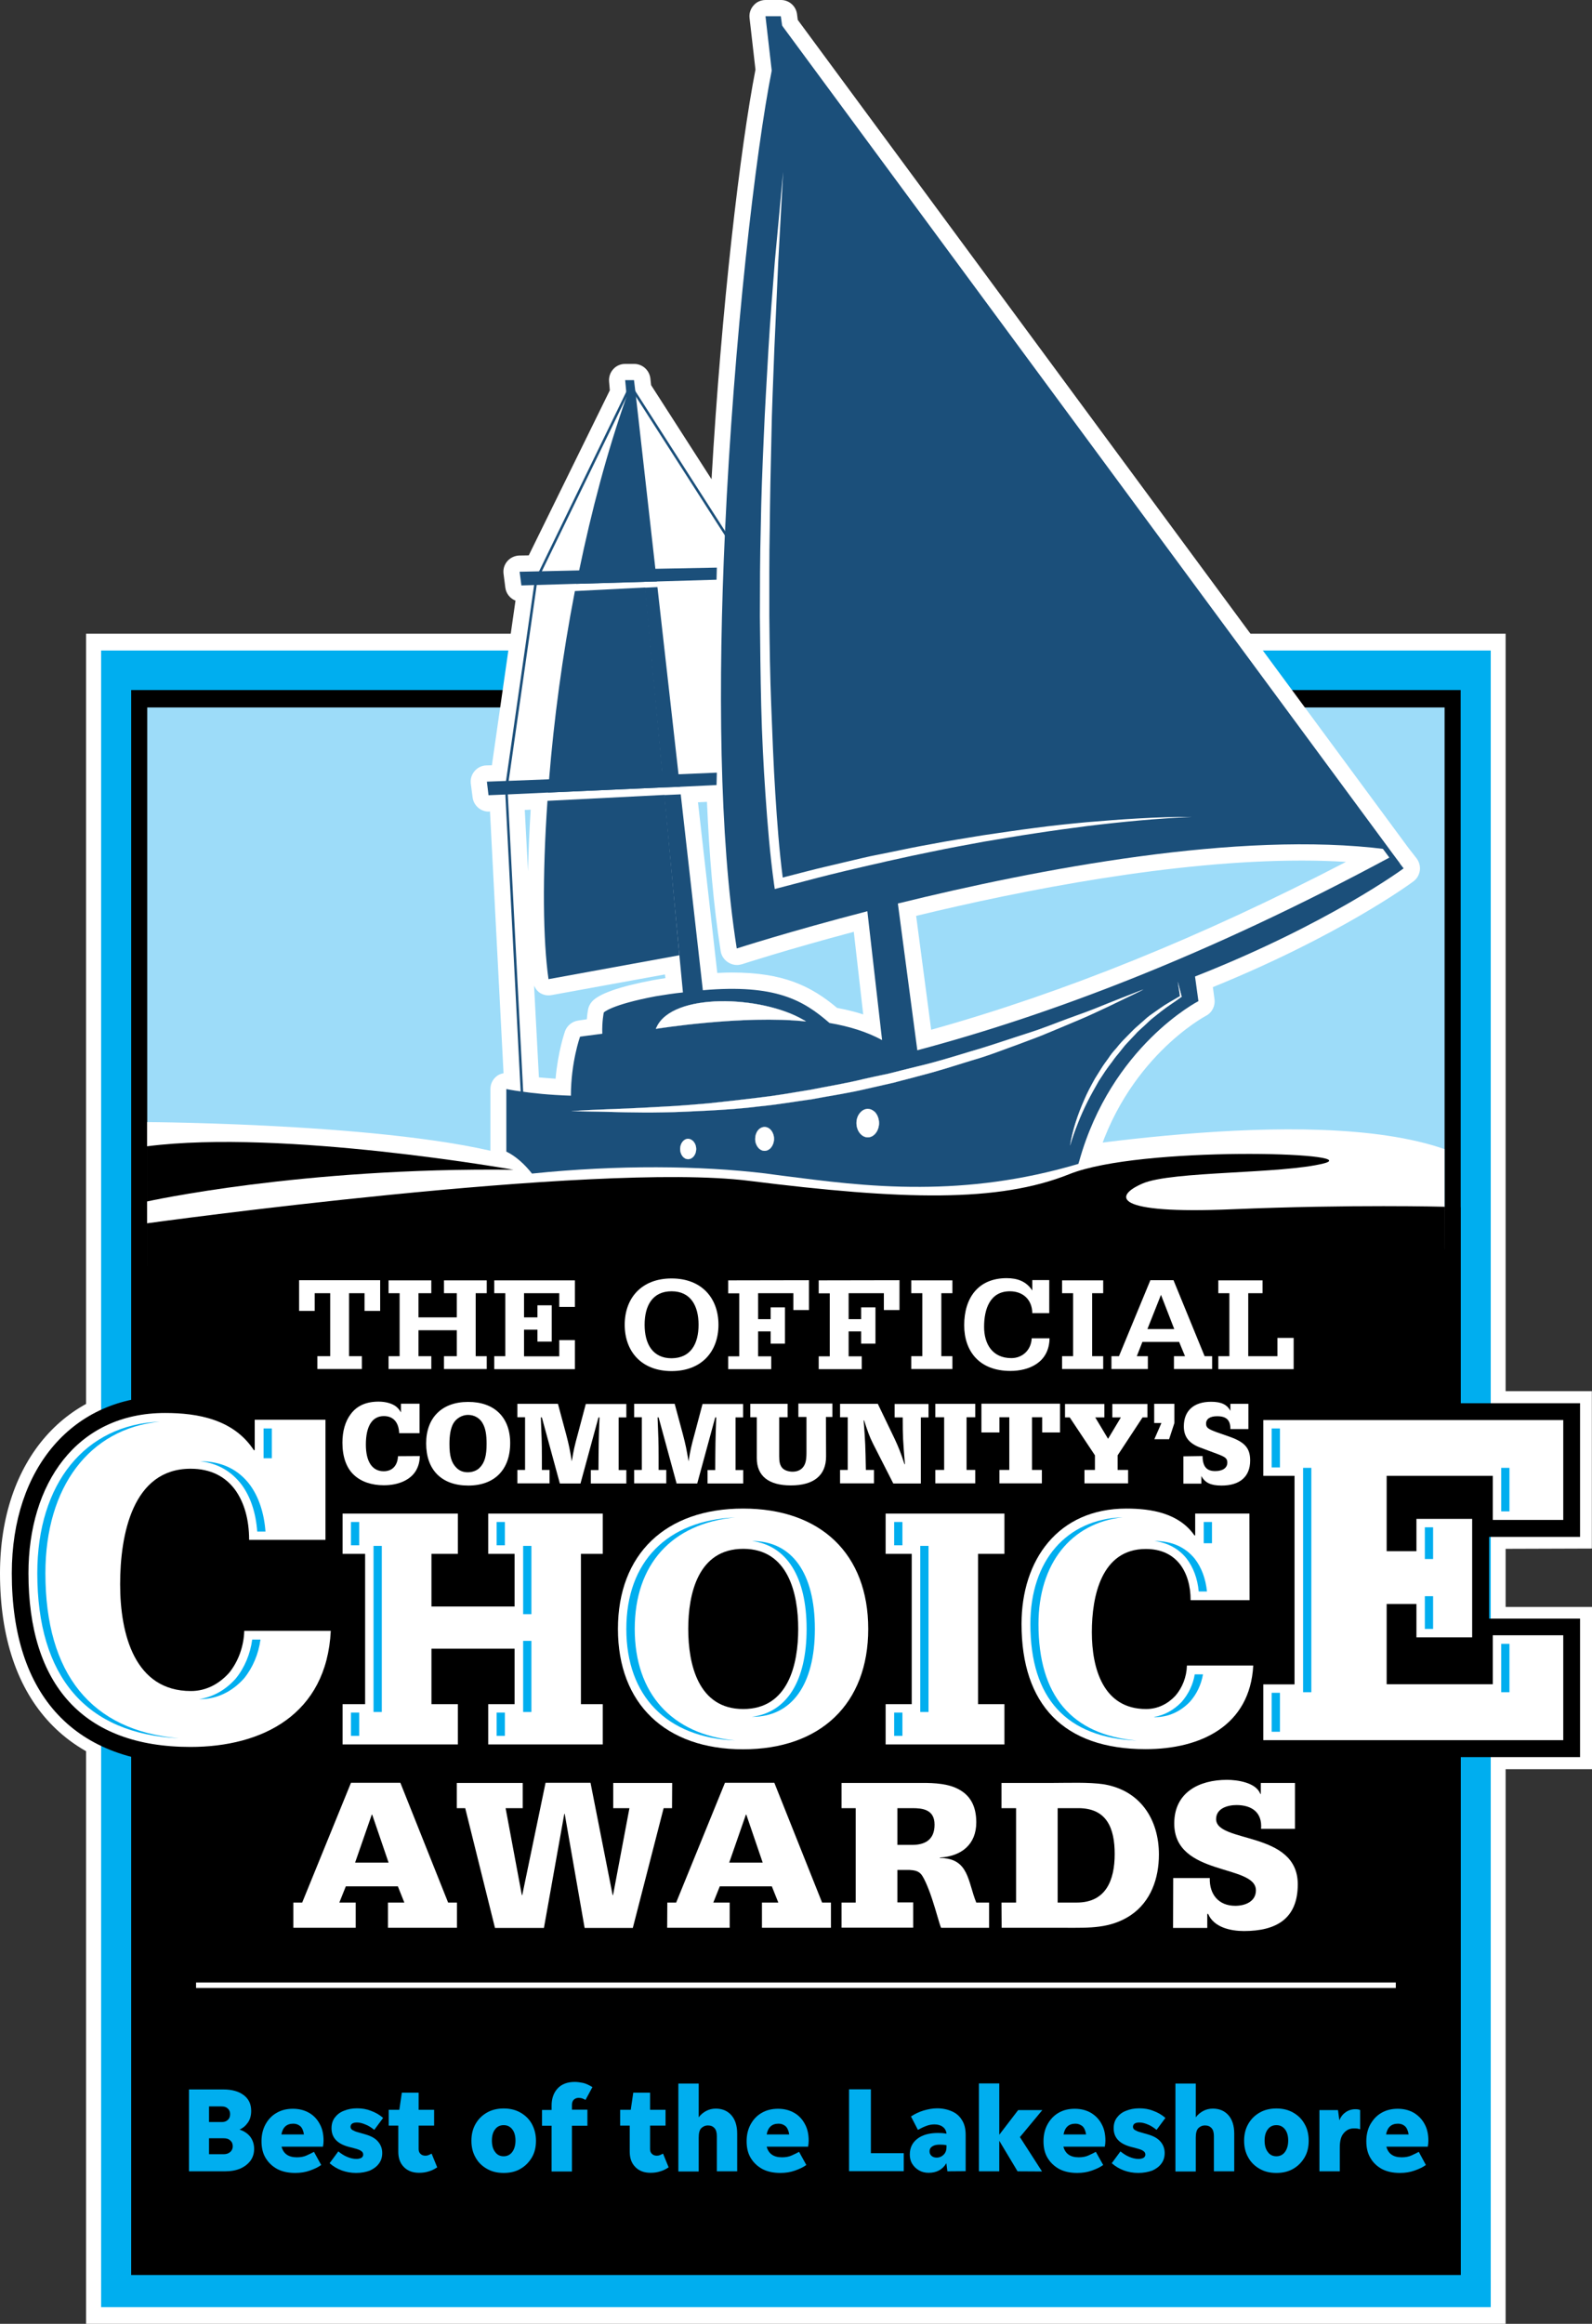 <?xml version="1.0" encoding="UTF-8"?>
<!-- Generator: Adobe Illustrator 27.2.0, SVG Export Plug-In . SVG Version: 6.00 Build 0)  -->
<svg xmlns="http://www.w3.org/2000/svg" xmlns:xlink="http://www.w3.org/1999/xlink" version="1.1" id="Layer_1" x="0px" y="0px" viewBox="0 0 1080 1575.4" style="enable-background:new 0 0 1080 1575.4;" xml:space="preserve">
<rect x="0" y="0" width="1080" height="1575.4" fill="#333333" stroke="none"/>
<style type="text/css">
	.st0{fill:#FFFFFF;}
	.st1{fill:#A48830;}
	.st2{fill:#00AEEF;}
	.st3{fill:#9DDCF9;}
	.st4{enable-background:new    ;}
	.st5{fill:#1B4F7A;}
</style>
<g>
	<path class="st0" d="M1079.9,1049.8V943.1H837.5v65.2h-44.4v0.3c-8.4-2.4-17.9-3.6-28.8-3.6c-26.9,0-49.4,9.9-65,27.2v-23.8H583v28   c-17.9-19.9-45.2-31.3-78.9-31.3c-32.8,0-59.5,10.8-77.4,29.8v-26.4H240.6v-65.2h-87.1v1.8c-11.7-4.3-25.3-6.5-41.3-6.5   C45.1,938.6,0,990,0,1066.6c0,87.3,47.2,137.3,129.3,137.3c36.3,0,65.4-10.1,85.3-28.7v25.2h212.2V1174   c17.9,19,44.7,29.8,77.4,29.8c33.7,0,60.9-11.4,78.9-31.3v28h116.2v-26.5c17.4,19.4,43.9,29.9,78.1,29.9c24.3,0,44.8-5.9,60.1-16.5   v12H1080v-110h-61.7v-39.4L1079.9,1049.8L1079.9,1049.8z M146.3,1105.1c-0.2,6.2-2.2,12.1-5.6,16.5c-3.4,3.7-7.1,5.5-11.1,5.5   c-19,0-28.6-17.8-28.6-52.9c0-22,3.6-58.8,28.2-58.8c8.5,0,12,3,14.2,6c3.9,5.3,5.9,13.2,5.9,22.7v19.5h65.1v7.7h15.3v15h-83   L146.3,1105.1z M331.3,1137.5h-17.9h-2.9v-1.9h20.8L331.3,1137.5L331.3,1137.5z M331.3,1071.2h-20.8l0,0H331.3L331.3,1071.2z    M504.2,1140.9c-13,0-19.5-12.3-19.5-36.5c0-24.2,6.5-36.5,19.5-36.5c13,0,19.5,12.3,19.5,36.5   C523.7,1128.6,517.1,1140.9,504.2,1140.9z M787.6,1128.7c-0.1,3.3-1.3,6.7-3.3,9.1c-2.1,2.1-4.2,3-6.7,3c-4.7,0-19.1,0-19.1-34.3   c0-25.7,6.4-38.6,18.8-38.6c5.6,0,7.7,1.7,8.9,3.2c2.4,3,3.6,7.9,3.6,13.7v17.8h68.8v8.9h-70.6L787.6,1128.7z"></path>
	<rect x="96" y="474.1" class="st1" width="887.6" height="328.3"></rect>
	<rect x="58.4" y="429.6" class="st0" width="963" height="1145.8"></rect>
	<rect x="68.6" y="441" class="st2" width="942.7" height="1123.1"></rect>
	<rect x="95.5" y="478.4" class="st3" width="888.8" height="348.8"></rect>
	<rect x="89" y="818.4" width="901.9" height="723.9"></rect>
	<path d="M980,479.6v1050.8H99.9V479.6H980 M990.9,467.8H89v1074.4H991L990.9,467.8L990.9,467.8z"></path>
	<rect x="952.1" y="1000.5" width="55" height="141.4"></rect>
	<g>
		<polygon points="321.5,1192.3 321.5,1145.6 339.4,1145.6 339.4,1127.5 302.5,1127.5 302.5,1145.6 320.4,1145.6 320.4,1192.3     222.6,1192.3 222.6,1145.6 238,1145.6 238,1063.2 222.6,1063.2 222.6,1016.4 320.4,1016.4 320.4,1063.2 302.5,1063.2     302.5,1079.3 339.4,1079.3 339.4,1063.2 321.5,1063.2 321.5,1016.4 418.7,1016.4 418.7,1063.2 403.9,1063.2 403.9,1145.6     418.7,1145.6 418.7,1192.3   "></polygon>
		<path d="M504.2,1195.7c-58.4,0-94.7-35-94.7-91.4s36.3-91.4,94.7-91.4s94.7,35,94.7,91.4S562.6,1195.7,504.2,1195.7z     M504.2,1059.8c-22.8,0-27.5,24.2-27.5,44.5c0,20.3,4.8,44.5,27.5,44.5c22.8,0,27.5-24.2,27.5-44.5    C531.7,1084,526.9,1059.8,504.2,1059.8z"></path>
		<polygon points="591,1192.3 591,1145.6 608.8,1145.6 608.8,1063.2 591,1063.2 591,1016.4 691.2,1016.4 691.2,1063.2 673.3,1063.2     673.3,1145.6 691.2,1145.6 691.2,1192.3   "></polygon>
		<path d="M777.4,1195.7c-60.6,0-94-33.6-94-94.7c0-52.7,32.5-88,80.8-88c15,0,27.2,2.4,36.8,7.3v-4h56.4v78.1H798v-9.8    c0-7.7-1.9-14.2-5.4-18.7c-3.4-4.2-8.3-6.3-15.3-6.3c-12.2,0-26.9,8.1-26.9,46.7c0,19.3,4.7,42.4,27.1,42.4c4.7,0,9-1.9,12.6-5.7    c3.2-3.8,5.2-9,5.4-14.3l0.3-9.5h64.8l-0.5,10.3C857.9,1171,827,1195.7,777.4,1195.7z"></path>
		<path d="M129.3,1195.8C51.1,1195.8,8,1149.9,8,1066.6c0-71.8,41.9-120,104.1-120c20.3,0,36.7,3.6,49.4,11v-6.4h71v104.3h-75V1044    c0-11.2-2.6-20.8-7.5-27.5c-4.8-6.3-11.4-9.3-20.7-9.3c-31.6,0-36.3,41.9-36.3,66.9c0,50.3,19.9,60.9,36.6,60.9    c6.4,0,12.2-2.8,17.2-8.3c4.6-5.7,7.3-13.5,7.5-21.4l0.3-11.1h81.8l-0.6,12C233.2,1162.4,193.3,1195.8,129.3,1195.8z"></path>
		<path d="M845.5,1191.2v-60.7h21.2V1012h-21.2v-60.7h226.4v90.6h-61.7v55.4h61.7v93.9L845.5,1191.2L845.5,1191.2z M1001.2,1130.4    v-8.9h-49.1v8.9H1001.2z M1001.2,1018.2v-6.3h-49.1v6.3H1001.2z"></path>
	</g>
	<g>
		<g>
			<path class="st0" d="M221.1,1043.9H169c0-13.3-3.1-25.2-9.7-34.2c-6.5-8.6-16.2-14-30-14c-39.3,0-47.8,44.5-47.8,78.3     c0,34.2,10,72.4,48,72.4c10.6,0,19.3-5,25.9-12.3c6.2-7.6,10-17.9,10.3-28.5h58.7c-2.8,56.8-46.5,78.7-95.2,78.7     c-72.7,0-109.9-42.1-109.9-117.8c0-60.1,32.2-108.6,92.7-108.6c22.2,0,46.5,4.3,60.2,25.2h0.6v-20.6h48v81.4H221.1z"></path>
			<path class="st0" d="M232.4,1155.3h15.3v-101.9h-15.3v-27.3h78.2v27.3h-17.9v35.7h56.4v-35.7h-17.9v-27.3h77.7v27.3h-14.8v101.9     h14.8v27.3h-77.7v-27.3h17.9v-37.6h-56.4v37.6h17.9v27.3h-78.2L232.4,1155.3L232.4,1155.3z"></path>
			<path class="st0" d="M419.2,1104.3c0-50.7,32.3-81.6,84.9-81.6c52.7,0,84.9,30.8,84.9,81.6c0,50.7-32.3,81.6-84.9,81.6     S419.2,1155.1,419.2,1104.3z M541.5,1104.3c0-23.9-6.7-54.3-37.3-54.3s-37.3,30.4-37.3,54.3c0,23.9,6.7,54.3,37.3,54.3     S541.5,1128.3,541.5,1104.3z"></path>
			<path class="st0" d="M600.8,1155.3h17.7v-101.9h-17.7v-27.3h80.6v27.3h-17.9v101.9h17.9v27.3h-80.6V1155.3z"></path>
			<path class="st0" d="M847.7,1084.8h-40c0-9.6-2.4-18.2-7.4-24.6c-5-6.2-12.4-10.1-23-10.1c-30.2,0-36.6,32.1-36.6,56.4     c0,24.6,7.7,52.1,36.8,52.1c8.1,0,14.8-3.6,19.8-8.9c4.8-5.5,7.7-12.9,7.9-20.6h45c-2.2,40.9-35.7,56.7-73,56.7     c-55.8,0-84.2-30.4-84.2-84.9c0-43.3,24.7-78.2,71.1-78.2c17,0,35.7,3.1,46.2,18.2h0.5v-14.8h36.8L847.7,1084.8L847.7,1084.8z"></path>
			<path class="st0" d="M857,1141.9h21.2v-141.4H857v-37.8h203.5v67.7h-47.8v-29.9h-72v51.1h20.2v-21.9h37.8v80.3h-37.8v-22.6h-20.2     v54.4h72v-33.2h47.8v71.1H857V1141.9z"></path>
		</g>
		<g>
			<path class="st2" d="M30.8,1066.5c0-58.7,30-98,77.5-102.7c-50.5,2-83,41.8-83,102.7c0,70.3,33.1,108.9,96,111.9     C62,1173.3,30.8,1134.9,30.8,1066.5z"></path>
			<rect x="178.8" y="968.4" class="st2" width="5.6" height="20.2"></rect>
			<path class="st2" d="M159.8,1138.1c-7,7.8-15.5,12.4-24.7,13.8c0.2,0,0.3,0,0.5,0c11.3,0,21.6-4.8,29.9-14     c5.9-7.2,9.9-16.6,11.2-26.4h-5.6C169.8,1121.2,165.9,1130.7,159.8,1138.1z"></path>
			<path class="st2" d="M135.8,990.6c11.7,1.4,21.1,6.7,28.1,15.9c6.2,8.4,9.7,19.3,10.6,31.8h5.6c-0.9-12.4-4.5-23.4-10.5-31.6     C161.6,996,150.2,990.7,135.8,990.6z"></path>
			<rect x="354.9" y="1112.4" class="st2" width="5.6" height="48.2"></rect>
			<rect x="336.9" y="1161" class="st2" width="5.6" height="15.8"></rect>
			<rect x="336.9" y="1031.8" class="st2" width="5.6" height="15.8"></rect>
			<rect x="238.1" y="1161" class="st2" width="5.6" height="15.8"></rect>
			<rect x="354.9" y="1048" class="st2" width="5.6" height="46.3"></rect>
			<rect x="253.4" y="1048" class="st2" width="5.6" height="112.6"></rect>
			<rect x="238.1" y="1031.8" class="st2" width="5.6" height="15.8"></rect>
			<path class="st2" d="M510.1,1044.7L510.1,1044.7c23.6,3,37.1,24.3,37.1,59.6c0,35.3-13.4,56.6-37.2,59.6h0.1     c27.1,0,42.7-21.8,42.7-59.6C552.8,1066.4,537.3,1044.7,510.1,1044.7z"></path>
			<path class="st2" d="M498.7,1028.7c-46.2,2.1-73.8,30-73.8,75.6c0,45.7,27.5,73.6,73.8,75.6c-42.9-4.1-68.1-31.7-68.1-75.6     S455.8,1032.8,498.7,1028.7z"></path>
			<rect x="624.3" y="1048" class="st2" width="5.6" height="112.6"></rect>
			<rect x="606.6" y="1161" class="st2" width="5.6" height="15.8"></rect>
			<rect x="606.6" y="1031.8" class="st2" width="5.6" height="15.8"></rect>
			<rect x="816.6" y="1031.8" class="st2" width="5.6" height="14.4"></rect>
			<path class="st2" d="M801.6,1153.8c-5.4,5.6-11.8,9.1-18.9,10.2c0.3,0,0.6,0.1,0.9,0.1c8.9,0,17.1-3.6,23.7-10.5     c4.6-5.2,7.6-11.6,8.8-18.5h-5.6C809.4,1141.9,806.3,1148.4,801.6,1153.8z"></path>
			<path class="st2" d="M783.4,1044.7c-0.1,0-0.1,0-0.2,0c8.9,1.2,16.3,5.1,21.7,11.8c4.6,6,7.5,13.6,8.3,22.4h5.6     c-0.9-8.7-3.7-16.3-8.3-22.2C804.1,1048.8,794.9,1044.7,783.4,1044.7z"></path>
			<path class="st2" d="M704.5,1101c0-41,22.1-68.5,57.1-72.4c-38.1,1.3-62.6,29.4-62.6,72.4c0,50.3,24.3,76.9,72.2,79     C726.9,1176,704.5,1149.5,704.5,1101z"></path>
			<rect x="862.7" y="1147.6" class="st2" width="5.6" height="26.4"></rect>
			<rect x="884" y="995.1" class="st2" width="5.6" height="152.1"></rect>
			<rect x="966.6" y="1082.1" class="st2" width="5.6" height="22.2"></rect>
			<rect x="966.6" y="1035.4" class="st2" width="5.6" height="21.5"></rect>
			<rect x="1018.4" y="1114.4" class="st2" width="5.6" height="32.8"></rect>
			<rect x="862.7" y="968.4" class="st2" width="5.6" height="26.4"></rect>
			<rect x="1018.4" y="995.1" class="st2" width="5.6" height="29.5"></rect>
		</g>
	</g>
	<g>
		<path class="st0" d="M199,1289.8h6l33.1-81.2h33.5l32.4,81.2h6v17.1h-46.8v-17.1h11.1l-4.4-11h-35.3l-4.4,11h11.1v17.1H199    L199,1289.8L199,1289.8z M240.9,1262.7h22.7l-11.1-32.5h-0.3L240.9,1262.7z"></path>
		<path class="st0" d="M455.9,1225.8h-5.7l-20.9,81.2h-32.7l-13.5-77.3h-0.3l-13.8,77.3h-33.2l-20.2-81.2h-5.7v-17.1h44.7v17.1H343    l11,58.9h0.3l15.8-76.1h30.5l15,76.1h0.3l11.1-58.9H416v-17.1h40L455.9,1225.8L455.9,1225.8L455.9,1225.8z"></path>
		<path class="st0" d="M452.7,1289.8h6l33.1-81.2h33.5l32.4,81.2h6v17.1h-46.8v-17.1h11.1l-4.4-11h-35.3l-4.4,11h11.1v17.1h-42.4    L452.7,1289.8L452.7,1289.8z M494.7,1262.7h22.7l-11.1-32.5h-0.3L494.7,1262.7z"></path>
		<path class="st0" d="M570.9,1289.8h9.6v-64h-9.6v-17.1h53.8c9.8-0.1,19.1,0.6,26,4.5c7.1,3.9,11.6,10.7,11.6,22.2    c0,15.1-10.1,23-24.7,23.9v0.3c19.8,0,18.9,16.1,24.7,30.2h8.7v17.1h-32.6c-1.3-3.2-3.3-11.2-6-19.3c-1.2-3.8-5.1-14.6-7.8-17.3    c-2-2.1-4.6-2.4-7.5-2.6h-8.3v22h10.7v17.1h-48.6L570.9,1289.8L570.9,1289.8z M608.8,1250.7h10.1c8.4,0,15.1-3.3,15.1-13.7    c0-10.4-8.3-11.2-15.1-11.2h-10.1V1250.7z"></path>
		<path class="st0" d="M679.4,1289.8h9.9v-64h-9.9v-17.1H714c10.2,0,24.8-0.6,34.6,0.9c24.9,4,37.6,23.8,37.6,47.6    c0,16.1-5.4,32-19.3,41.3c-13.7,9-27.8,8.4-43.7,8.4h-43.7L679.4,1289.8L679.4,1289.8z M717.6,1289.8h12.9    c19.7,0,25.7-15.1,25.7-32.9c0-17.6-5.4-31.1-24.7-31.1h-14V1289.8z"></path>
		<path class="st0" d="M795.9,1273.2h24.8c-0.3,11,5.9,18.8,17.3,18.8c6.6,0,14-2.8,14-10.5c0-17.9-55.4-9.3-55.4-45.3    c0-21,16.7-29.6,35.8-29.6c6.9,0,19.8,1.8,22.6,9.6h0.3v-7.5h23.2v31.1h-23c0.9-11.1-6.3-16.1-16.7-16.1c-5.9,0-13.8,2.2-13.8,9.5    c0,16.5,55.4,7.8,55.4,44.2c0,23.4-14.6,31.7-36.5,31.7c-8.9,0-20.4-2.4-24.3-11.6H819v9.5h-23.2L795.9,1273.2L795.9,1273.2z"></path>
	</g>
	<g>
		<rect x="133" y="1344" class="st0" width="813.9" height="3.7"></rect>
	</g>
	<g>
		<path class="st0" d="M284.8,987.1c-0.1,3.9-0.9,6.7-2.4,9.5c-3.6,6.5-11.8,10.3-22,10.3c-8.3,0-15.4-2.4-20.3-7    c-5.1-4.7-7.8-12.3-7.8-21.8c0-7.9,1.9-14.5,5.6-19.4c4.2-5.7,10.5-8.5,18.9-8.5c4.8,0,9.2,1.2,12,3.4c1.3,1.1,2,1.9,3.2,3.9v-5.9    h12.6v20h-13.8c-0.3-7.4-4-11.6-10.4-11.6c-7.9,0-12.2,6.8-12.2,19.3c0,11.6,4.3,18.1,12.1,18.1c5.8,0,9.4-3.8,9.7-10.2    L284.8,987.1L284.8,987.1z"></path>
		<path class="st0" d="M346.1,978.3c0,18.1-10.7,28.8-28.4,28.8c-18.1,0-28.6-10.6-28.6-28.6c0-17.4,10.7-28.1,28.4-28.1    C335.3,950.3,346.1,960.8,346.1,978.3z M307.3,965.4c-1.6,3.2-2.4,7.5-2.4,13.6c0,7.9,1.3,12.6,4.6,15.9c2,2.1,4.6,3.2,7.8,3.2    c3.3,0,6.4-1.2,8.3-3.3c3.2-3.3,4.5-8,4.5-15.9c0-6.2-0.7-10.3-2.4-13.5c-1.9-3.9-5.8-6.2-10.2-6.2    C313.4,959.2,309.3,961.6,307.3,965.4z"></path>
		<path class="st0" d="M367.6,960.9h-0.7c0.5,12.8,0.7,16.9,0.7,26.5v9.1h5.2v9.1H351v-9.1h5.2v-35.7H351v-9.1h27.5l5.6,20.8    c1.9,7.2,2.5,10.3,3.8,18.2c1.3-7.9,1.7-9.8,4.3-19.3l5.2-19.6h27.5v9.1h-5.2v35.7h5.2v9.1h-24.1v-9.1h5.2    c0.1-17.1,0.1-19.6,0.7-35.7H406l-12.2,44.8h-14L367.6,960.9z"></path>
		<path class="st0" d="M446.8,960.9h-0.7c0.5,12.8,0.7,16.9,0.7,26.5v9.1h5.2v9.1h-21.8v-9.1h5.2v-35.7h-5.2v-9.1h27.5l5.6,20.8    c1.9,7.2,2.5,10.3,3.8,18.2c1.3-7.9,1.7-9.8,4.3-19.3l5.2-19.6h27.5v9.1H499v35.7h5.2v9.1H480v-9.1h5.2    c0.1-17.1,0.1-19.6,0.7-35.7h-0.7l-12.2,44.8h-14L446.8,960.9z"></path>
		<path class="st0" d="M560.4,987.4c0,12.8-8.3,19.6-23.9,19.6c-15.1,0-23.1-6.4-23.1-18.5v-27.7h-4.4v-9.1h25.3v9.1h-5.7v26.5    c0,3.7,0.5,5.7,1.7,7.4c1.3,1.9,4.3,3,7.4,3c2.6,0,4.8-0.8,6.4-2.3c2.2-2.2,3-5,3-10.5v-24.3h-5.5v-9.1h23.1v9.1h-4.4L560.4,987.4    L560.4,987.4z"></path>
		<path class="st0" d="M592.2,978.6c-2.4-4.8-3.6-8.3-6-15.7h-0.3c1.1,14.6,1.2,17.1,1.5,33.6h5.5v9.1h-23v-9.1h5.2v-35.7h-5.2v-9.1    h25.6l11.5,23.9c2.6,5.6,4,9.1,6.6,17h0.3c-1.3-15.9-1.5-18.5-1.5-31.7h-5.5v-9.1h23v9.1h-5.2v44.8h-18.7L592.2,978.6z"></path>
		<path class="st0" d="M661.6,996.5v9.1h-27.1v-9.1h6v-35.7h-6v-9.1h27.1v9.1h-5.9v35.7H661.6z"></path>
		<path class="st0" d="M700.1,996.5h6.7v9.1h-28.8v-9.1h6.7v-35.7H678v10.3h-12.2v-19.5h53.3v19.5H707v-10.3h-6.9L700.1,996.5    L700.1,996.5z"></path>
		<path class="st0" d="M760.4,960.9h-5.8v-9.1h23.8v9.1h-3.3l-16.9,25.7v9.9h7.1v9.1h-29.6v-9.1h7.1v-9.9l-17.1-25.7h-3.2v-9.1h26.7    v9.1H743l8.7,14.5L760.4,960.9z"></path>
		<path class="st0" d="M796.7,951.7v13l-3.6,11h-10l4.8-11H783v-13H796.7z"></path>
		<path class="st0" d="M815.8,987.1c0.1,7.1,2.7,10.2,8.6,10.2c5.1,0,8.2-2.2,8.2-5.7c0-2.8-1.1-3.8-6.7-5.9l-11.8-4.4    c-7.5-2.8-11-7.3-11-14.3c0-10.6,6.7-16.7,18.5-16.7c6.9,0,10.9,1.9,13.1,6.2v-4.8h12.2v17.1h-12.2c0-6.1-2.7-8.7-9-8.7    c-4.8,0-7.5,1.8-7.5,5c0,2.6,1.1,3.6,7.1,5.8l9.4,3.3c9.9,3.6,13.4,7.7,13.4,15.9c0,10.9-6.9,17-19.4,17c-7.3,0-11.3-1.9-13.7-6.5    v5.2h-12.2v-18.5L815.8,987.1L815.8,987.1z"></path>
	</g>
	<g class="st4">
		<path class="st2" d="M172.4,1456.8c0,3-0.8,5.6-2.4,7.9c-1.7,2.3-4,4.1-6.9,5.4c-3,1.3-6.5,1.9-10.5,1.9h-24.4v-55.5h23.4    c5.8,0,10.4,1.3,13.8,3.9c3.4,2.6,5,6.1,5,10.6c0,3.1-0.7,5.8-2.2,7.9c-1.5,2.2-3.4,3.8-5.7,4.8c3,1,5.5,2.6,7.3,4.9    C171.5,1450.9,172.4,1453.7,172.4,1456.8z M141.8,1438.6h8.7c1.7,0,3.1-0.5,4.1-1.5c1-0.9,1.5-2.2,1.5-3.9c0-1.6-0.5-2.8-1.6-3.8    s-2.4-1.4-4.2-1.4h-8.5L141.8,1438.6L141.8,1438.6z M141.8,1460.4h10c1.8,0,3.2-0.5,4.4-1.5c1.1-1,1.7-2.3,1.7-3.8    c0-1.7-0.5-3-1.7-4c-1.1-1.1-2.6-1.5-4.4-1.5h-10V1460.4z"></path>
		<path class="st2" d="M217.9,1467.7c-2,1.5-4.6,2.7-7.7,3.8s-6.4,1.6-9.9,1.6c-4.8,0-8.9-0.9-12.3-2.7c-3.4-1.9-6-4.4-7.9-7.6    c-1.9-3.2-2.7-7-2.7-11.2c0-4.3,0.9-8.1,2.7-11.4c1.8-3.3,4.3-6,7.5-7.8c3.2-1.9,6.9-2.8,11.1-2.8c4.1,0,7.7,0.9,10.9,2.7    c3.2,1.8,5.6,4.4,7.3,7.6c1.8,3.2,2.6,7,2.6,11.4c0,0.6-0.1,1.3-0.1,1.9c-0.1,0.7-0.2,1.3-0.3,2.1h-28.1c1.3,4.8,4.7,7.2,10.4,7.2    c2.5,0,4.8-0.4,6.7-1.3c2-0.9,3.6-1.7,4.9-2.4L217.9,1467.7z M199,1439.7c-4.5,0-7.2,2.4-8.1,7.3h15.3c-0.4-2.6-1.3-4.6-2.6-5.7    C202.2,1440.2,200.7,1439.7,199,1439.7z"></path>
		<path class="st2" d="M241.6,1473.1c-3.5,0-6.7-0.6-9.8-1.7c-3-1.1-5.8-2.8-8.2-4.9l5.9-8c1.9,1.5,3.8,2.8,6,3.7    c2.1,0.9,4.2,1.4,6.3,1.4c1.4,0,2.4-0.3,3.3-0.7c0.8-0.5,1.3-1.3,1.3-2.2c0-1.1-0.5-1.9-1.4-2.5c-0.9-0.7-2.6-1.3-5-1.9l-3.8-1    c-7.5-2.1-11.3-6.2-11.3-12.5c0-2.8,0.7-5.2,2.2-7.2c1.5-2,3.5-3.6,6.1-4.6c2.6-1.1,5.6-1.7,9-1.7s6.5,0.5,9.5,1.7    c3,1.1,5.7,2.6,8.2,4.8l-6,8.1c-1.9-1.5-3.8-2.8-5.9-3.6c-2.1-0.9-4-1.4-5.8-1.4c-2.9,0-4.4,1-4.4,3c0,0.9,0.5,1.6,1.3,2.1    c0.9,0.5,2.1,1.1,3.7,1.5l5.2,1.5c3.8,1.1,6.7,2.7,8.5,4.9c1.9,2.2,2.8,4.8,2.8,7.7c0,2.7-0.7,5.1-2.2,7.1    c-1.5,2.1-3.6,3.6-6.2,4.8C248.2,1472.5,245.2,1473.1,241.6,1473.1z"></path>
		<path class="st2" d="M296.6,1469.3c-1.7,1.1-3.5,2.1-5.6,2.7c-2.1,0.7-4.3,1-6.7,1c-4.3,0-7.8-1.3-10.3-3.9    c-2.6-2.6-3.8-6.1-3.8-10.4V1441h-6.5v-10.7h7.2l1.7-11.6h11.4v11.6h10.5v10.7h-10.5v15.9c0,1.4,0.4,2.5,1.3,3.3    c0.8,0.8,1.9,1.2,3.3,1.2c0.7,0,1.4-0.1,2.1-0.4c0.7-0.3,1.4-0.6,2.1-1L296.6,1469.3z"></path>
		<path class="st2" d="M341.7,1473.1c-4.3,0-8.1-0.9-11.4-2.8c-3.3-1.9-5.9-4.4-7.7-7.7c-1.9-3.3-2.8-7.1-2.8-11.3    c0-4.3,0.9-8.1,2.8-11.4c1.9-3.3,4.4-5.8,7.7-7.7c3.3-1.9,7.1-2.8,11.4-2.8s8.1,0.9,11.4,2.8c3.3,1.9,5.9,4.4,7.7,7.7    s2.8,7.1,2.8,11.4c0,4.3-0.9,8.1-2.8,11.3s-4.4,5.8-7.7,7.7C349.9,1472.2,346.1,1473.1,341.7,1473.1z M341.7,1461.8    c2.4,0,4.4-1,5.8-2.9s2.2-4.5,2.2-7.7c0-3.2-0.7-5.8-2.2-7.7s-3.4-2.8-5.8-2.8c-2.4,0-4.4,0.9-5.8,2.8c-1.5,1.9-2.2,4.4-2.2,7.7    c0,3.2,0.7,5.8,2.2,7.7C337.3,1460.9,339.3,1461.8,341.7,1461.8z"></path>
		<path class="st2" d="M398.5,1441.1H388v31h-13.8v-31h-6.5v-10.7h6.5v-3c0-4.8,1.4-8.7,4.1-11.6c2.7-2.9,6.6-4.4,11.6-4.4    c1.9,0,3.8,0.3,5.8,0.7c2,0.5,4,1.5,6.2,2.8l-4.7,8.7c-0.7-0.4-1.3-0.7-2.1-1c-0.8-0.3-1.7-0.4-2.6-0.4c-1.3,0-2.3,0.4-3.2,1.2    c-0.9,0.8-1.3,2.1-1.3,3.8v3h10.5L398.5,1441.1L398.5,1441.1z"></path>
		<path class="st2" d="M453.6,1469.3c-1.7,1.1-3.5,2.1-5.6,2.7c-2.1,0.7-4.3,1-6.7,1c-4.3,0-7.8-1.3-10.3-3.9    c-2.6-2.6-3.8-6.1-3.8-10.4V1441h-6.5v-10.7h7.2l1.7-11.6h11.4v11.6h10.5v10.7h-10.5v15.9c0,1.4,0.4,2.5,1.3,3.3    c0.8,0.8,1.9,1.2,3.3,1.2c0.7,0,1.4-0.1,2.1-0.4c0.7-0.3,1.4-0.6,2.1-1L453.6,1469.3z"></path>
		<path class="st2" d="M474,1449.2v22.9h-13.8v-59.6H474v22.9c1.3-1.8,3-3.2,5-4.3c2.1-1.1,4.2-1.6,6.6-1.6c4.4,0,7.9,1.5,10.5,4.4    c2.6,2.9,4,7.1,4,12.6v25.5h-13.8v-23.9c0-2.4-0.5-4.2-1.6-5.4c-1.1-1.2-2.5-1.8-4.4-1.8s-3.4,0.7-4.6,1.9S474,1446.2,474,1449.2z    "></path>
		<path class="st2" d="M547,1467.7c-2,1.5-4.6,2.7-7.7,3.8c-3.1,1.1-6.4,1.6-9.9,1.6c-4.8,0-8.9-0.9-12.3-2.7    c-3.4-1.9-6-4.4-7.9-7.6c-1.9-3.2-2.7-7-2.7-11.2c0-4.3,0.9-8.1,2.7-11.4c1.8-3.3,4.3-6,7.5-7.8c3.2-1.9,6.9-2.8,11.1-2.8    c4.1,0,7.7,0.9,10.9,2.7c3.2,1.8,5.6,4.4,7.3,7.6c1.8,3.2,2.6,7,2.6,11.4c0,0.6-0.1,1.3-0.1,1.9c-0.1,0.7-0.2,1.3-0.3,2.1h-28.1    c1.3,4.8,4.7,7.2,10.4,7.2c2.5,0,4.8-0.4,6.7-1.3c2-0.9,3.6-1.7,4.9-2.4L547,1467.7z M528.2,1439.7c-4.5,0-7.2,2.4-8.1,7.3h15.3    c-0.4-2.6-1.3-4.6-2.6-5.7C531.4,1440.2,529.9,1439.7,528.2,1439.7z"></path>
		<path class="st2" d="M590.7,1459.7h22.4v12.2H576v-55.5h14.8V1459.7z"></path>
		<path class="st2" d="M642.7,1472l-0.7-5.5c-2.6,4.4-6.7,6.5-12,6.5c-2.4,0-4.5-0.5-6.5-1.6c-1.9-1.1-3.4-2.5-4.6-4.4    s-1.7-4-1.7-6.4c0-4.6,1.8-8.2,5.3-10.8s8.1-3.8,13.9-3.8c1.8,0,3.7,0.1,5.7,0.5c-0.2-2.1-1.1-3.6-2.6-4.7    c-1.5-1.1-3.4-1.6-5.5-1.6c-1.9,0-3.8,0.3-5.8,1.1c-1.9,0.7-3.8,1.7-5.5,2.6l-4.7-9.1c2.6-1.7,5.5-3.1,8.5-4    c3-0.9,6.2-1.5,9.2-1.5c3.7,0,7,0.7,10,2c3,1.3,5.3,3.3,6.9,6c1.7,2.6,2.5,6,2.5,10.1v24.5L642.7,1472L642.7,1472z M630.6,1458.5    c0,1.3,0.5,2.2,1.3,3c0.9,0.8,2.1,1.2,3.5,1.2c1.9,0,3.5-0.7,4.8-2c1.3-1.3,1.9-3,1.9-5v-1.4c-1.4-0.3-2.9-0.4-4.5-0.4    c-2,0-3.7,0.3-5,1.1S630.6,1456.9,630.6,1458.5z"></path>
		<path class="st2" d="M690.3,1472l-12.4-20.7v20.7h-13.8v-59.6h13.8v34.8l12.8-16.7h16.4l-15.2,18.3l15,23.3L690.3,1472L690.3,1472    z"></path>
		<path class="st2" d="M748.4,1467.7c-2,1.5-4.6,2.7-7.7,3.8c-3.1,1.1-6.4,1.6-9.9,1.6c-4.8,0-8.9-0.9-12.3-2.7    c-3.4-1.9-6-4.4-7.9-7.6s-2.7-7-2.7-11.2c0-4.3,0.9-8.1,2.7-11.4c1.8-3.3,4.3-6,7.4-7.8c3.2-1.9,6.9-2.8,11.1-2.8    c4.1,0,7.7,0.9,10.9,2.7c3.2,1.9,5.6,4.4,7.3,7.6c1.8,3.2,2.6,7,2.6,11.4c0,0.6-0.1,1.3-0.1,1.9c-0.1,0.7-0.2,1.3-0.3,2.1h-28.1    c1.3,4.8,4.7,7.2,10.4,7.2c2.5,0,4.8-0.4,6.7-1.3c2-0.9,3.6-1.7,4.9-2.4L748.4,1467.7z M729.6,1439.7c-4.5,0-7.2,2.4-8.1,7.3h15.3    c-0.4-2.6-1.3-4.6-2.6-5.7C732.7,1440.2,731.2,1439.7,729.6,1439.7z"></path>
		<path class="st2" d="M772.2,1473.1c-3.5,0-6.7-0.6-9.8-1.7c-3-1.1-5.8-2.8-8.2-4.9l5.9-8c1.9,1.5,3.8,2.8,6,3.7    c2.1,0.9,4.2,1.4,6.3,1.4c1.4,0,2.4-0.3,3.3-0.7c0.8-0.5,1.3-1.3,1.3-2.2c0-1.1-0.5-1.9-1.4-2.5c-0.9-0.7-2.6-1.3-5-1.9l-3.8-1    c-7.5-2.1-11.3-6.2-11.3-12.5c0-2.8,0.7-5.2,2.2-7.2c1.5-2,3.5-3.6,6.1-4.6c2.6-1.1,5.6-1.7,9.1-1.7c3.4,0,6.5,0.5,9.5,1.7    c3,1.1,5.7,2.6,8.2,4.8l-6,8.1c-1.9-1.5-3.8-2.8-5.8-3.6c-2.1-0.9-4-1.4-5.8-1.4c-2.9,0-4.4,1-4.4,3c0,0.9,0.5,1.6,1.3,2.1    c0.9,0.5,2.1,1.1,3.7,1.5l5.2,1.5c3.8,1.1,6.7,2.7,8.5,4.9c1.9,2.2,2.8,4.8,2.8,7.7c0,2.7-0.7,5.1-2.2,7.1    c-1.5,2.1-3.6,3.6-6.2,4.8C778.8,1472.5,775.7,1473.1,772.2,1473.1z"></path>
		<path class="st2" d="M811.2,1449.2v22.9h-13.8v-59.6h13.8v22.9c1.3-1.8,3-3.2,5-4.3c2.1-1.1,4.2-1.6,6.6-1.6    c4.4,0,7.9,1.5,10.5,4.4c2.6,2.9,4,7.1,4,12.6v25.5h-13.8v-23.9c0-2.4-0.5-4.2-1.6-5.4c-1.1-1.2-2.5-1.8-4.4-1.8    c-1.9,0-3.4,0.7-4.6,1.9C811.7,1444.1,811.2,1446.2,811.2,1449.2z"></path>
		<path class="st2" d="M865.9,1473.1c-4.4,0-8.1-0.9-11.4-2.8c-3.3-1.9-5.9-4.4-7.7-7.7c-1.9-3.3-2.8-7.1-2.8-11.3    c0-4.3,0.9-8.1,2.8-11.4c1.9-3.3,4.4-5.8,7.7-7.7c3.3-1.9,7.1-2.8,11.4-2.8s8.1,0.9,11.4,2.8c3.3,1.9,5.9,4.4,7.7,7.7    c1.9,3.2,2.8,7.1,2.8,11.4c0,4.3-0.9,8.1-2.8,11.3c-1.9,3.2-4.4,5.8-7.7,7.7C874,1472.2,870.2,1473.1,865.9,1473.1z M865.9,1461.8    c2.4,0,4.4-1,5.8-2.9s2.2-4.5,2.2-7.7c0-3.2-0.7-5.8-2.2-7.7s-3.4-2.8-5.8-2.8c-2.4,0-4.4,0.9-5.8,2.8c-1.5,1.9-2.2,4.4-2.2,7.7    c0,3.2,0.7,5.8,2.2,7.7C861.5,1460.9,863.5,1461.8,865.9,1461.8z"></path>
		<path class="st2" d="M908.9,1455.9v16.1h-13.8v-41.5h12.6l0.9,6.9c0.9-2.2,2.2-4,4.2-5.4c1.9-1.4,4.2-2.1,6.7-2.1    c1.5,0,2.5,0.2,3.2,0.6v13c-0.6-0.2-1.3-0.4-1.9-0.5c-0.7-0.1-1.5-0.1-2.4-0.1c-2.8,0-5,1.1-6.7,3.1    C909.8,1448,908.9,1451.3,908.9,1455.9z"></path>
		<path class="st2" d="M967.3,1467.7c-2,1.5-4.6,2.7-7.7,3.8s-6.4,1.6-9.9,1.6c-4.8,0-8.9-0.9-12.3-2.7c-3.4-1.9-6-4.4-7.8-7.6    c-1.9-3.2-2.7-7-2.7-11.2c0-4.3,0.9-8.1,2.7-11.4c1.9-3.3,4.3-6,7.5-7.8c3.2-1.9,6.9-2.8,11.1-2.8c4.1,0,7.7,0.9,10.9,2.7    c3.1,1.9,5.6,4.4,7.3,7.6c1.8,3.2,2.6,7,2.6,11.4c0,0.6-0.1,1.3-0.1,1.9c-0.1,0.7-0.2,1.3-0.3,2.1h-28.1c1.3,4.8,4.7,7.2,10.4,7.2    c2.5,0,4.8-0.4,6.7-1.3c2-0.9,3.6-1.7,4.9-2.4L967.3,1467.7z M948.4,1439.7c-4.5,0-7.2,2.4-8.1,7.3h15.3c-0.4-2.6-1.3-4.6-2.6-5.7    C951.7,1440.2,950.1,1439.7,948.4,1439.7z"></path>
	</g>
	<g>
		<g>
			<path class="st0" d="M963.2,590.2c0.4-2.9-0.4-5.9-2.2-8.3l-5.4-6.9L541.2,13.5l-0.5-3.9c-0.7-5.5-5.4-9.6-10.9-9.6h-10.4     c-3.2,0-6.2,1.3-8.2,3.7c-2.1,2.3-3.1,5.5-2.7,8.6l4,34.9c-10.3,53-23.1,161.2-29.8,277.7l-41-63.8l-0.5-4.6     c-0.7-5.6-5.4-9.8-11-9.8h-6.1c-3.1,0-6.1,1.3-8.1,3.6c-2.1,2.3-3.1,5.4-2.8,8.5l0.5,5.8l-55,111.9l-6.4,0.1     c-3.1,0.1-6.1,1.5-8.1,3.8c-2.1,2.4-3,5.5-2.6,8.6l1.2,9.3c0.5,4.1,3.2,7.4,6.9,8.9l-16,111.6c-2.4,0.1-3.8,0.1-3.8,0.1     c-3.1,0.1-6,1.5-8,3.9c-2,2.4-2.9,5.4-2.5,8.5l1.2,9.2c0.7,5.6,5.4,9.7,10.9,9.7c0,0,0.3,0,0.9-0.1l9.2,177.5     c-1.7,0.3-3.4,0.9-4.8,2.1c-2.6,2.1-4.1,5.2-4.1,8.6v42.4c0,4.3,2.4,8.1,6.3,10c4.3,2.1,9.1,6.2,13.4,11.8     c2.1,2.6,5.3,4.2,8.7,4.2c0.4,0,0.7,0,1.1-0.1c27.3-2.8,54.7-4.2,81.4-4.2c26.6,0,51.6,1.4,74.4,4.2l14.8,1.9     c26.3,3.4,56.2,7.3,90.2,7.3h1.8c38.3-0.2,74.2-5.4,109.8-15.9c0.3-0.1,0.5-0.1,0.7-0.2l-0.1-0.1c3.5-1.3,6.4-4.6,7.4-8.2     c0-0.1,0.3-0.9,0.3-1C762.8,718,817.5,689,818,688.7c4.2-2.1,6.5-6.7,5.9-11.3l-1.1-8.2c85.9-34.9,133.8-70,135.8-71.5     C961.2,595.9,962.7,593.2,963.2,590.2z M362.3,668.2c0.8,1.7,1.9,3.4,3.4,4.5c1.9,1.4,4.2,2.1,6.5,2.1c0.7,0,1.3-0.1,2-0.2     l76.9-14l0.3,2.5c-2.7,0.4-5.6,0.9-8.5,1.4c-22.7,4.3-36.6,9.2-41.3,14.5c-1.3,1.5-2.2,3.2-2.6,5.1c-0.1,0.5-0.6,3-0.9,6.9     c-3.9,0.5-6,0.9-6,0.9c-4,0.6-7.4,3.4-8.8,7.2c-0.2,0.7-4.8,13.7-6.4,32.2c-4.2-0.3-8-0.6-11.3-0.9L362.3,668.2z M496.6,659.3     c-3.2,0-6.5,0.1-10,0.3l-13.1-115.7c2.2-0.1,4.3-0.2,6.1-0.3c1.5,35.7,4.4,70.5,9.3,101.2c0.5,3.2,2.4,6,5.2,7.7     c1.7,1.1,3.8,1.7,5.8,1.7c1.1,0,2.3-0.2,3.4-0.5c0.3-0.1,30.4-9.9,75.9-22l6.4,56c-5.5-1.8-11.4-3.2-17.7-4.4     C550.1,668.4,531.4,659.3,496.6,659.3z M360,548.9c-0.9,14.6-1.5,28.5-1.8,41.8l-2.2-41.6C357.3,549,358.7,549,360,548.9z      M631.7,698.1l-10.2-77.2c73.1-17.7,174.7-37.5,261.6-37.5c10.5,0,20.4,0.3,30,0.9C816,634.8,721.5,673.1,631.7,698.1z"></path>
			<path class="st0" d="M99.8,760.7c0,0,182.6,0.9,254.8,25.5s304.1-1.7,324.4-2.6c20.4-0.9,208.4-36.8,300.9-4.6v68.1L99.8,858.4     L99.8,760.7L99.8,760.7z"></path>
		</g>
		<g>
			<g>
				<path class="st5" d="M472.3,778.9c0,3.8-2.4,6.9-5.5,6.9c-3,0-5.4-3.1-5.4-6.9c0-3.8,2.4-6.9,5.4-6.9      C469.8,772.1,472.3,775.2,472.3,778.9z"></path>
				<path class="st5" d="M525.1,772.1c0,4.4-2.9,8.1-6.4,8.1c-3.5,0-6.4-3.6-6.4-8.1c0-4.5,2.8-8.1,6.4-8.1      C522.2,764,525.1,767.6,525.1,772.1z"></path>
				<path class="st5" d="M596.3,761.3c0,5.4-3.4,9.7-7.6,9.7c-4.2,0-7.7-4.4-7.7-9.7c0-2.6,0.8-4.8,2.1-6.5c1.4-1.9,3.4-3.1,5.6-3.1      c1.7,0,3.2,0.7,4.4,1.8h0.1C595,755.2,596.3,758.1,596.3,761.3z"></path>
				<path class="st5" d="M775.8,670.8c-2,1.1-7.1,3.5-14.6,7.1c-4.9,2.4-10.9,5.3-17.9,8.5c-6.9,3.3-14.9,6.5-23.6,10.2      c-4.4,1.8-8.9,3.7-13.6,5.6c-4.7,1.9-9.7,3.6-14.8,5.6c-10.1,3.6-20.7,7.9-32.1,11.1c-11.3,3.5-23,7.3-34.9,10.3      c-4,1.1-8.1,2.2-12.1,3.2c-2,0.5-4,1.1-6,1.6c-6.2,1.4-12.2,2.8-18.5,4.2c-12.2,2.9-24.7,4.7-36.9,7      c-12.2,1.7-24.3,3.8-36.1,4.9c-11.7,1.5-23.2,2.2-33.9,2.8c-10.8,0.5-21,1.1-30.4,1.2c-18.9,0.4-34.5-0.3-45.6-0.5      c-10.9-0.2-17.3-0.3-17.3-0.3s1.6-0.1,4.5-0.3c3-0.2,7.3-0.5,12.8-0.7c11-0.4,26.7-1,45.4-2.1c9.3-0.4,19.4-1.3,30.2-2.2      c10.7-1.1,22-2.4,33.6-3.8c11.6-1.3,23.6-3.4,35.7-5.4c12-2.4,24.5-4.4,36.6-7.4c4.9-1.1,9.9-2.2,14.8-3.2      c0.7-0.1,1.5-0.3,2.2-0.5c0.4-0.1,0.9-0.2,1.3-0.3c2.5-0.6,5-1.3,7.5-1.9c3.5-0.9,7-1.7,10.5-2.6c12-2.8,23.6-6.4,34.8-9.8      c11.3-3.2,22-6.9,32.2-10.2c5.1-1.7,10.1-3.2,14.9-4.9c4.8-1.7,9.3-3.4,13.7-5.1c8.8-3.4,17-6.1,24-8.9      c7.1-2.8,13.3-5.4,18.5-7.4C768.6,673.5,773.8,671.5,775.8,670.8z"></path>
				<path class="st5" d="M801.4,675.9l-0.3,0.2c-4.3,3.2-8.9,6-13.1,9.3l-6.3,5c-2.1,1.7-3.9,3.6-5.9,5.4c-2,1.9-4.1,3.5-5.8,5.6      l-5.5,5.8c-1.8,1.9-3.4,4.1-5.1,6.2c-1.7,2-3.4,4.1-4.9,6.3c-1.6,2.1-3.2,4.2-4.7,6.4l-4.4,6.7c-2.6,4.6-5.3,9.3-7.7,14.1      c-2.4,4.8-4.6,9.7-6.5,14.6c-2,5-3.8,10.1-5.3,15.2c1.7-10.7,5.2-21,9.6-31c2.1-5,4.7-9.8,7.4-14.6l4.3-6.9      c1.5-2.4,3.1-4.5,4.7-6.7c1.5-2.3,3.1-4.4,5-6.4c1.7-2.1,3.4-4.2,5.4-6.2l5.7-5.8c1.9-2,4-3.7,6-5.5c2.1-1.8,4-3.7,6.2-5.3      l6.7-4.7c4.3-3.1,9.1-5.6,13.6-8.3l-1.5-9.8l2.6,10L801.4,675.9z"></path>
				<path class="st5" d="M593,753.5c-2,0.3-5.4,0.8-10,1.3c1.4-1.9,3.4-3.1,5.6-3.1C590.3,751.7,591.8,752.3,593,753.5z"></path>
				<path class="st5" d="M546.8,692.5c-42.2-4.6-101.9,5-101.9,5c0.1-0.4,0.3-0.8,0.5-1.1c14.2-1.5,30-3,46.7-4.3      c19.1-1.5,36.8-1.9,52.9-0.7C545.8,691.7,546.3,692.1,546.8,692.5z"></path>
				<path class="st5" d="M612.3,725.5v6.9c-2,0.5-4,1.1-6,1.6c-6.2,1.4-12.2,2.8-18.5,4.2c-12.2,2.9-24.7,4.7-36.9,7      c-12.2,1.7-24.3,3.8-36.1,4.9c-11.7,1.5-23.2,2.2-33.9,2.8c-10.8,0.5-21,1.1-30.4,1.2c-18.9,0.4-34.5-0.3-45.6-0.5      c-10.9-0.2-17.3-0.3-17.3-0.3s1.6-0.1,4.5-0.3c3-0.2,7.3-0.5,12.8-0.7c11-0.4,26.7-1,45.4-2.1c9.3-0.4,19.4-1.3,30.2-2.2      c10.7-1.1,22-2.4,33.6-3.8c11.6-1.3,23.6-3.4,35.7-5.4c12-2.4,24.5-4.4,36.6-7.4c4.9-1.1,9.9-2.2,14.8-3.2      c0.7-0.1,1.5-0.3,2.2-0.5c0.4-0.1,0.9-0.2,1.3-0.3C607.2,726.9,609.8,726.3,612.3,725.5z"></path>
				<path class="st5" d="M546.8,692.5c-42.2-4.6-101.9,5-101.9,5c0.1-0.4,0.3-0.8,0.5-1.1c10.7-23.6,70.9-21.7,99.6-5      C545.8,691.7,546.3,692.1,546.8,692.5z"></path>
				<polygon class="st5" points="445.6,394.2 437.4,394.4 437,394.5 437,394.4 436.2,385.8 425.1,268.5 425.1,268.2 424.1,257.7       430.1,257.7 431.2,266.8 444.6,385.6     "></polygon>
				<polygon class="st5" points="461.3,533.4 450.3,533.8 450.1,533.8 449.3,525.3 437.4,398.4 437.8,398.4 446,398 460.3,524.9           "></polygon>
				<path class="st5" d="M603.4,727.8l-2.1,1.7l-0.1-1.3C602,728.1,602.6,727.9,603.4,727.8z"></path>
				<path class="st5" d="M605.3,583.2c-2.5,0.5-4.9,1.1-7.4,1.7c-4.2,0.9-8.5,1.9-12.8,2.9l-0.3-3l-0.3-2.9l-53.1-465.4v-0.1      l-7.9-68.8l-4.2-36.6h10.4l1.3,9.3l0.1,1l73.6,556.4l0.3,2.6L605.3,583.2z"></path>
				
					<rect x="736.3" y="-51.6" transform="matrix(0.805 -0.594 0.594 0.805 -35.026 497.214)" class="st5" width="3.4" height="706.9"></rect>
				<path class="st5" d="M942.5,576c-0.8-0.1-1.5-0.2-2.3-0.3c-99.6-12.7-236.4,13.5-331,36.8c-7.1,1.8-14.1,3.5-20.6,5.2      c-53.3,13.8-88.8,25.3-88.8,25.3c-12-75.7-12.7-180.2-8-282c6-131.5,20.8-258.4,31.8-313.5c2.8-13.7,5.2-23,7.2-26.7      c0.1-0.1,0.2-0.3,0.3-0.5L942.5,576z"></path>
				<path class="st5" d="M437.4,394.4l-0.4,0.1l-46,1.3c0.6-3,1.2-6,1.9-9.1c8.3-40,18.9-80.4,32.3-118.2c0.1-0.4,0.3-0.9,0.4-1.3      l11,118.5L437.4,394.4z"></path>
				<path class="st5" d="M450.1,533.8l-78.3,3.5c0.2-3,0.4-6,0.7-9.1c3.2-39.5,8.9-83.2,17.5-127.5l47.4-2.4h0.3l11.8,126.9l0.7,8.5      L450.1,533.8L450.1,533.8z"></path>
				<path class="st5" d="M460.9,647.6l-88.8,16.2c-3.7-26.1-4.3-69.3-0.7-120.9l79.2-4h0.2L460.9,647.6z"></path>
				<polygon class="st5" points="486.3,384.8 486.1,393 445.6,394.2 445.6,394.2 437.4,394.4 437,394.4 391,395.8 390.6,395.8       363.2,396.6 353.7,396.9 352.5,387.6 366.6,387.3 392.8,386.7 436.2,385.8 436.6,385.8 444.6,385.6     "></polygon>
				<polygon class="st5" points="486.3,523.8 486.1,532.2 461.3,533.4 450.3,533.8 450.1,533.8 371.9,537.3 371.7,537.3       343.6,538.6 331.4,539.1 330.3,529.9 344.1,529.4 372.5,528.3 449.3,525.3 449.6,525.3 460.3,524.9     "></polygon>
				
					<rect x="471.5" y="248" transform="matrix(0.842 -0.54 0.54 0.842 -104.021 307.665)" class="st5" width="1.7" height="166.2"></rect>
				<polygon class="st5" points="344.5,533.4 342.8,533.2 343.3,529.2 362.7,394.1 364.4,394.4 364.1,396.7     "></polygon>
				<polygon class="st5" points="353.5,745.5 353.2,740 342.8,538.1 344.5,538.1 344.5,538.6 355.2,745.4     "></polygon>
				
					<rect x="325.4" y="326.4" transform="matrix(0.437 -0.899 0.899 0.437 -71.478 540.385)" class="st5" width="141.2" height="1.7"></rect>
				<path class="st5" d="M952.2,588.7l-6.9-8.9c-0.5,0.3-1.1,0.5-1.5,0.9C818.4,648.3,710.5,688.6,622.3,712l-13.2-99.5l-3.9-29.3      c-2.5,0.5-4.9,1.1-7.4,1.7c-4.2,0.9-8.5,1.9-12.8,2.9l3.4,29.9l10,87.4c-10.3-5.6-22.2-9.3-35.7-11.6      c-17.6-15.3-36.4-26.5-85.9-22.2l-15-132.8l-11,0.5h-0.2l10.3,108.7l2.4,25.1c-5.8,0.6-11.9,1.5-18.5,2.6      c-30.6,5.8-35.2,11-35.2,11s-1.3,6.2-1,14.4c-9.6,1.2-15.1,2-15.1,2s-6.2,17.3-6.2,40c-14.8-0.5-25.9-1.7-33.3-2.8      c-6.9-0.9-10.5-1.7-10.5-1.7v42.4c6.5,3.1,12.7,8.9,17.4,14.9c58.5-6,114-5.4,158.3-0.1c3.9,0.5,7.9,1.1,12,1.6      c26.8,3.4,58,7.7,93.2,7.5c32.4-0.1,68.1-4,106.9-15.5c0.1,0,0.2-0.1,0.3-0.1c0.1-0.5,0.3-1.2,0.5-1.7      c21.8-78.3,80.9-108.6,80.9-108.6l-2.3-16.7C901.4,626.3,952.2,588.7,952.2,588.7z M545.1,691.4c0.6,0.3,1.2,0.7,1.7,1.1      c-42.2-4.6-101.9,5-101.9,5c0.1-0.4,0.3-0.8,0.5-1.1C456.2,672.7,516.5,674.7,545.1,691.4z M466.8,785.9c-3,0-5.4-3.1-5.4-6.9      c0-3.8,2.4-6.9,5.4-6.9c3,0,5.5,3,5.5,6.9C472.3,782.8,469.8,785.9,466.8,785.9z M518.7,780.2c-3.5,0-6.4-3.6-6.4-8.1      c0-4.5,2.8-8.1,6.4-8.1c3.5,0,6.4,3.6,6.4,8.1C525.1,776.5,522.2,780.2,518.7,780.2z M588.7,771.1c-4.2,0-7.7-4.4-7.7-9.7      c0-2.6,0.8-4.8,2.1-6.5c1.4-1.9,3.4-3.1,5.6-3.1c1.7,0,3.2,0.7,4.4,1.8h0.1c1.9,1.7,3.2,4.6,3.2,7.9      C596.3,766.7,592.9,771.1,588.7,771.1z M706.1,702.2c-4.7,1.9-9.7,3.6-14.8,5.6c-10.1,3.6-20.7,7.9-32.1,11.1      c-11.3,3.5-23,7.3-34.9,10.3c-4,1.1-8.1,2.2-12.1,3.2c-2,0.5-4,1.1-6,1.6c-6.2,1.4-12.2,2.8-18.5,4.2c-12.2,2.9-24.7,4.7-36.9,7      c-12.2,1.7-24.3,3.8-36.1,4.9c-11.7,1.5-23.2,2.2-33.9,2.8c-10.8,0.5-21,1.1-30.4,1.2c-18.9,0.4-34.5-0.3-45.6-0.5      c-10.9-0.2-17.3-0.3-17.3-0.3s1.6-0.1,4.5-0.3c3-0.2,7.3-0.5,12.8-0.7c11-0.4,26.7-1,45.4-2.1c9.3-0.4,19.4-1.3,30.2-2.2      c10.7-1.1,22-2.4,33.6-3.8c11.6-1.3,23.6-3.4,35.7-5.4c12-2.4,24.5-4.4,36.6-7.4c4.9-1.1,9.9-2.2,14.8-3.2      c0.7-0.1,1.5-0.3,2.2-0.5c0.4-0.1,0.9-0.2,1.3-0.3c2.5-0.6,5-1.3,7.5-1.9c3.5-0.9,7-1.7,10.5-2.6c12-2.8,23.6-6.4,34.8-9.8      c11.3-3.2,22-6.9,32.2-10.2c5.1-1.7,10.1-3.2,14.9-4.9c4.8-1.7,9.3-3.4,13.7-5.1c8.8-3.4,17-6.1,24-8.9      c7.1-2.8,13.3-5.4,18.5-7.4c7.8-3.1,13-5.1,15-5.9c-2,1.1-7.1,3.5-14.6,7.1c-4.9,2.4-10.9,5.3-17.9,8.5      c-6.9,3.3-14.9,6.5-23.6,10.2C715.4,698.4,710.8,700.3,706.1,702.2z M801.1,676.1c-4.3,3.2-8.9,6-13.1,9.3l-6.3,5      c-2.1,1.7-3.9,3.6-5.9,5.4c-2,1.9-4.1,3.5-5.8,5.6l-5.5,5.8c-1.8,1.9-3.4,4.1-5.1,6.2c-1.7,2-3.4,4.1-4.9,6.3      c-1.6,2.1-3.2,4.2-4.7,6.4l-4.4,6.7c-2.6,4.6-5.3,9.3-7.7,14.1c-2.4,4.8-4.6,9.7-6.5,14.6c-2,5-3.8,10.1-5.3,15.2      c1.7-10.7,5.2-21,9.6-31c2.1-5,4.7-9.8,7.4-14.6l4.3-6.9c1.5-2.4,3.1-4.5,4.7-6.7c1.5-2.3,3.1-4.4,5-6.4      c1.7-2.1,3.4-4.2,5.4-6.2l5.7-5.8c1.9-2,4-3.7,6-5.5c2.1-1.8,4-3.7,6.2-5.3l6.7-4.7c4.3-3.1,9.1-5.6,13.6-8.3l-1.5-9.8l2.6,10      l0.1,0.3L801.1,676.1z"></path>
			</g>
			<path class="st0" d="M546.8,692.5c-42.2-4.6-101.9,5-101.9,5c0.1-0.4,0.3-0.8,0.5-1.1c10.7-23.6,70.9-21.7,99.6-5     C545.8,691.7,546.3,692.1,546.8,692.5z"></path>
			<g>
				<path class="st0" d="M472.3,778.9c0,3.8-2.4,6.9-5.5,6.9c-3,0-5.4-3.1-5.4-6.9c0-3.8,2.4-6.9,5.4-6.9      C469.8,772.1,472.3,775.2,472.3,778.9z"></path>
				<path class="st0" d="M525.1,772.1c0,4.4-2.9,8.1-6.4,8.1c-3.5,0-6.4-3.6-6.4-8.1c0-4.5,2.8-8.1,6.4-8.1      C522.2,764,525.1,767.6,525.1,772.1z"></path>
				<path class="st0" d="M596.3,761.3c0,5.4-3.4,9.7-7.6,9.7c-4.2,0-7.7-4.4-7.7-9.7c0-2.6,0.8-4.8,2.1-6.5c1.4-1.9,3.4-3.1,5.6-3.1      c1.7,0,3.2,0.7,4.4,1.8h0.1C595,755.2,596.3,758.1,596.3,761.3z"></path>
			</g>
			<g>
				<path class="st0" d="M808.4,553.8c-23.7,1.1-47.3,3.3-70.8,6.2c-11.7,1.5-23.4,3.1-35.1,4.9c-11.7,1.7-23.4,3.8-35.1,5.7      c-11.6,2.2-23.3,4.2-34.9,6.7c-9.1,1.8-18.2,3.8-27.2,5.8c-2.5,0.5-4.9,1.1-7.4,1.7c-4.2,0.9-8.5,1.9-12.8,2.9      c-7.3,1.7-14.6,3.4-21.8,5.2c-11.4,2.8-22.9,6-34.3,8.9l-3.4,0.9l-0.5-3.4c-2.8-20.2-4.4-40.2-5.8-60.4      c-1.4-20.1-2.4-40.2-2.9-60.4c-0.5-20.2-0.7-40.4-0.9-60.5l0.1-30.2c0.1-10.1,0.2-20.2,0.5-30.3c0.3-20.2,1.1-40.2,2-60.4      c0.8-20.2,2.1-40.2,3.2-60.3c1.2-20.2,2.8-40.2,4.4-60.3l5.6-60l-3.3,60.2l-2.7,60.3c-0.7,20.2-1.7,40.2-2,60.4      c-0.5,20.1-0.9,40.2-1.1,60.3c-0.2,10.1-0.3,20.1-0.3,30.1V418c0.2,20.1,0.5,40.2,1.3,60.3c0.8,20.1,1.5,40.2,2.8,60.2      c1.2,18.9,2.6,37.9,5,56.4c10.3-2.6,20.6-5.4,31-7.8c7.5-1.7,15-3.6,22.5-5.3c4.1-1,8.1-1.8,12.2-2.6c2.6-0.5,5.4-1.1,7.9-1.6      c9-1.9,17.9-3.7,26.9-5.3c11.7-2.3,23.4-4,35.1-6c11.7-1.7,23.5-3.5,35.3-5c11.7-1.6,23.6-2.8,35.3-3.9      C760.9,555.4,784.6,553.7,808.4,553.8z"></path>
				<path class="st0" d="M801.4,675.9l-0.3,0.2c-4.3,3.2-8.9,6-13.1,9.3l-6.3,5c-2.1,1.7-3.9,3.6-5.9,5.4c-2,1.9-4.1,3.5-5.8,5.6      l-5.5,5.8c-1.8,1.9-3.4,4.1-5.1,6.2c-1.7,2-3.4,4.1-4.9,6.3c-1.6,2.1-3.2,4.2-4.7,6.4l-4.4,6.7c-2.6,4.6-5.3,9.3-7.7,14.1      c-2.4,4.8-4.6,9.7-6.5,14.6c-2,5-3.8,10.1-5.3,15.2c1.7-10.7,5.2-21,9.6-31c2.1-5,4.7-9.8,7.4-14.6l4.3-6.9      c1.5-2.4,3.1-4.5,4.7-6.7c1.5-2.3,3.1-4.4,5-6.4c1.7-2.1,3.4-4.2,5.4-6.2l5.7-5.8c1.9-2,4-3.7,6-5.5c2.1-1.8,4-3.7,6.2-5.3      l6.7-4.7c4.3-3.1,9.1-5.6,13.6-8.3l-1.5-9.8l2.6,10L801.4,675.9z"></path>
				<path class="st0" d="M775.8,670.8c-2,1.1-7.1,3.5-14.6,7.1c-4.9,2.4-10.9,5.3-17.9,8.5c-6.9,3.3-14.9,6.5-23.6,10.2      c-4.4,1.8-8.9,3.7-13.6,5.6c-4.7,1.9-9.7,3.6-14.8,5.6c-10.1,3.6-20.7,7.9-32.1,11.1c-11.3,3.5-23,7.3-34.9,10.3      c-4,1.1-8.1,2.2-12.1,3.2c-2,0.5-4,1.1-6,1.6c-6.2,1.4-12.2,2.8-18.5,4.2c-12.2,2.9-24.7,4.7-36.9,7      c-12.2,1.7-24.3,3.8-36.1,4.9c-11.7,1.5-23.2,2.2-33.9,2.8c-10.8,0.5-21,1.1-30.4,1.2c-18.9,0.4-34.5-0.3-45.6-0.5      c-10.9-0.2-17.3-0.3-17.3-0.3s1.6-0.1,4.5-0.3c3-0.2,7.3-0.5,12.8-0.7c11-0.4,26.7-1,45.4-2.1c9.3-0.4,19.4-1.3,30.2-2.2      c10.7-1.1,22-2.4,33.6-3.8c11.6-1.3,23.6-3.4,35.7-5.4c12-2.4,24.5-4.4,36.6-7.4c4.9-1.1,9.9-2.2,14.8-3.2      c0.7-0.1,1.5-0.3,2.2-0.5c0.4-0.1,0.9-0.2,1.3-0.3c2.5-0.6,5-1.3,7.5-1.9c3.5-0.9,7-1.7,10.5-2.6c12-2.8,23.6-6.4,34.8-9.8      c11.3-3.2,22-6.9,32.2-10.2c5.1-1.7,10.1-3.2,14.9-4.9c4.8-1.7,9.3-3.4,13.7-5.1c8.8-3.4,17-6.1,24-8.9      c7.1-2.8,13.3-5.4,18.5-7.4C768.6,673.5,773.8,671.5,775.8,670.8z"></path>
			</g>
		</g>
		<path d="M99.8,829.3c0,0,303.5-41.9,408.2-28.8s169.3,14.8,217.4-4.5c48.1-19.3,201.6-14.8,172.7-7.3    c-28.8,7.3-103.1,5.1-122.9,13.6c-19.8,8.5-21,21,60.6,17.5c81.5-3.4,144.3-1.7,144.3-1.7l0.1,47.4l-880.4,0.7v-35.7    C99.8,830.4,99.8,829.3,99.8,829.3z"></path>
		<path d="M348.3,793c0,0-156.3-27.7-248.5-15.9v37.4C99.8,814.5,204,791.3,348.3,793z"></path>
	</g>
	<g>
		<path class="st0" d="M257.9,867.9v20.8h-10.6v-12h-10.5v42.7h8.7v8.7h-30.2v-8.7h8.7v-42.7h-10.5v12h-10.6v-20.8H257.9z"></path>
		<path class="st0" d="M263.6,919.4h7.5v-42.7h-7.5V868h29v8.7h-8.7v16.4h26v-16.4h-8.7V868h29v8.7h-7.5v42.7h7.5v8.7h-29v-8.7h8.7    v-17.6h-26v17.6h8.7v8.7h-29V919.4z"></path>
		<path class="st0" d="M335.3,919.4h7.5v-42.7h-7.5V868H390V886h-10.6v-9.3h-23.9v16.4h9.1v-8.2h9.7v24.6h-9.7v-8.1h-9.1v18.1h23.9    v-11H390v19.7h-54.7V919.4z"></path>
		<path class="st0" d="M423.8,898.1c0-18.1,11.4-31.4,31.8-31.4c20.4,0,31.8,13.3,31.8,31.4s-11.4,31.4-31.8,31.4    S423.8,916.2,423.8,898.1z M473.9,898.1c0-12.9-5.4-22.7-18.3-22.7c-13,0-18.3,9.8-18.3,22.7s5.4,22.7,18.3,22.7    C468.6,920.7,473.9,911,473.9,898.1z"></path>
		<path class="st0" d="M548.8,867.9v20.2h-10.6v-11.4h-23.9v17.6h8.5v-8h9.7v24.6h-9.7v-8.3h-8.5v16.9h8.9v8.7h-29.2v-8.7h7.5v-42.7    h-7.5V868L548.8,867.9L548.8,867.9z"></path>
		<path class="st0" d="M610.2,867.9v20.2h-10.6v-11.4h-23.9v17.6h8.5v-8h9.7v24.6h-9.7v-8.3h-8.5v16.9h8.9v8.7h-29.2v-8.7h7.5v-42.7    h-7.5V868L610.2,867.9L610.2,867.9z"></path>
		<path class="st0" d="M618.2,919.4h7.5v-42.7h-7.5V868h27.9v8.7h-7.5v42.7h7.5v8.7h-27.9V919.4z"></path>
		<path class="st0" d="M711.8,890.2h-11.5c-0.1-9.1-6.3-14.8-15.2-14.8c-13.6,0-17.5,12.2-17.5,24.1c0,11.6,5.6,21.2,18.5,21.2    c7.5,0,13.4-5.4,13.8-13.4H712c-0.3,16.9-14.6,22.1-26.5,22.1c-21.2,0-31.4-13.4-31.4-31c0-18.5,9.5-31.9,28.8-31.9    c7.2,0,13.2,2.1,17.2,8.1l0.2,0.2v-7h11.5L711.8,890.2L711.8,890.2z"></path>
		<path class="st0" d="M720.5,919.4h7.5v-42.7h-7.5V868h27.9v8.7h-7.5v42.7h7.5v8.7h-27.9V919.4z"></path>
		<path class="st0" d="M754,919.4h5.1l21.3-51.5h15.7l21.1,51.5h5.1v8.7h-25.9v-8.7h7.5l-4-9.7h-24.9l-3.8,9.7h7.5v8.7h-24.7v-8.7    H754z M796.6,901l-9-23.2l-9.2,23.2H796.6z"></path>
		<path class="st0" d="M826.5,919.4h7.5v-42.7h-7.5V868h30v8.7h-9.7v42.7h19.8V907h11v21.2h-51.1V919.4z"></path>
	</g>
</g>
</svg>
